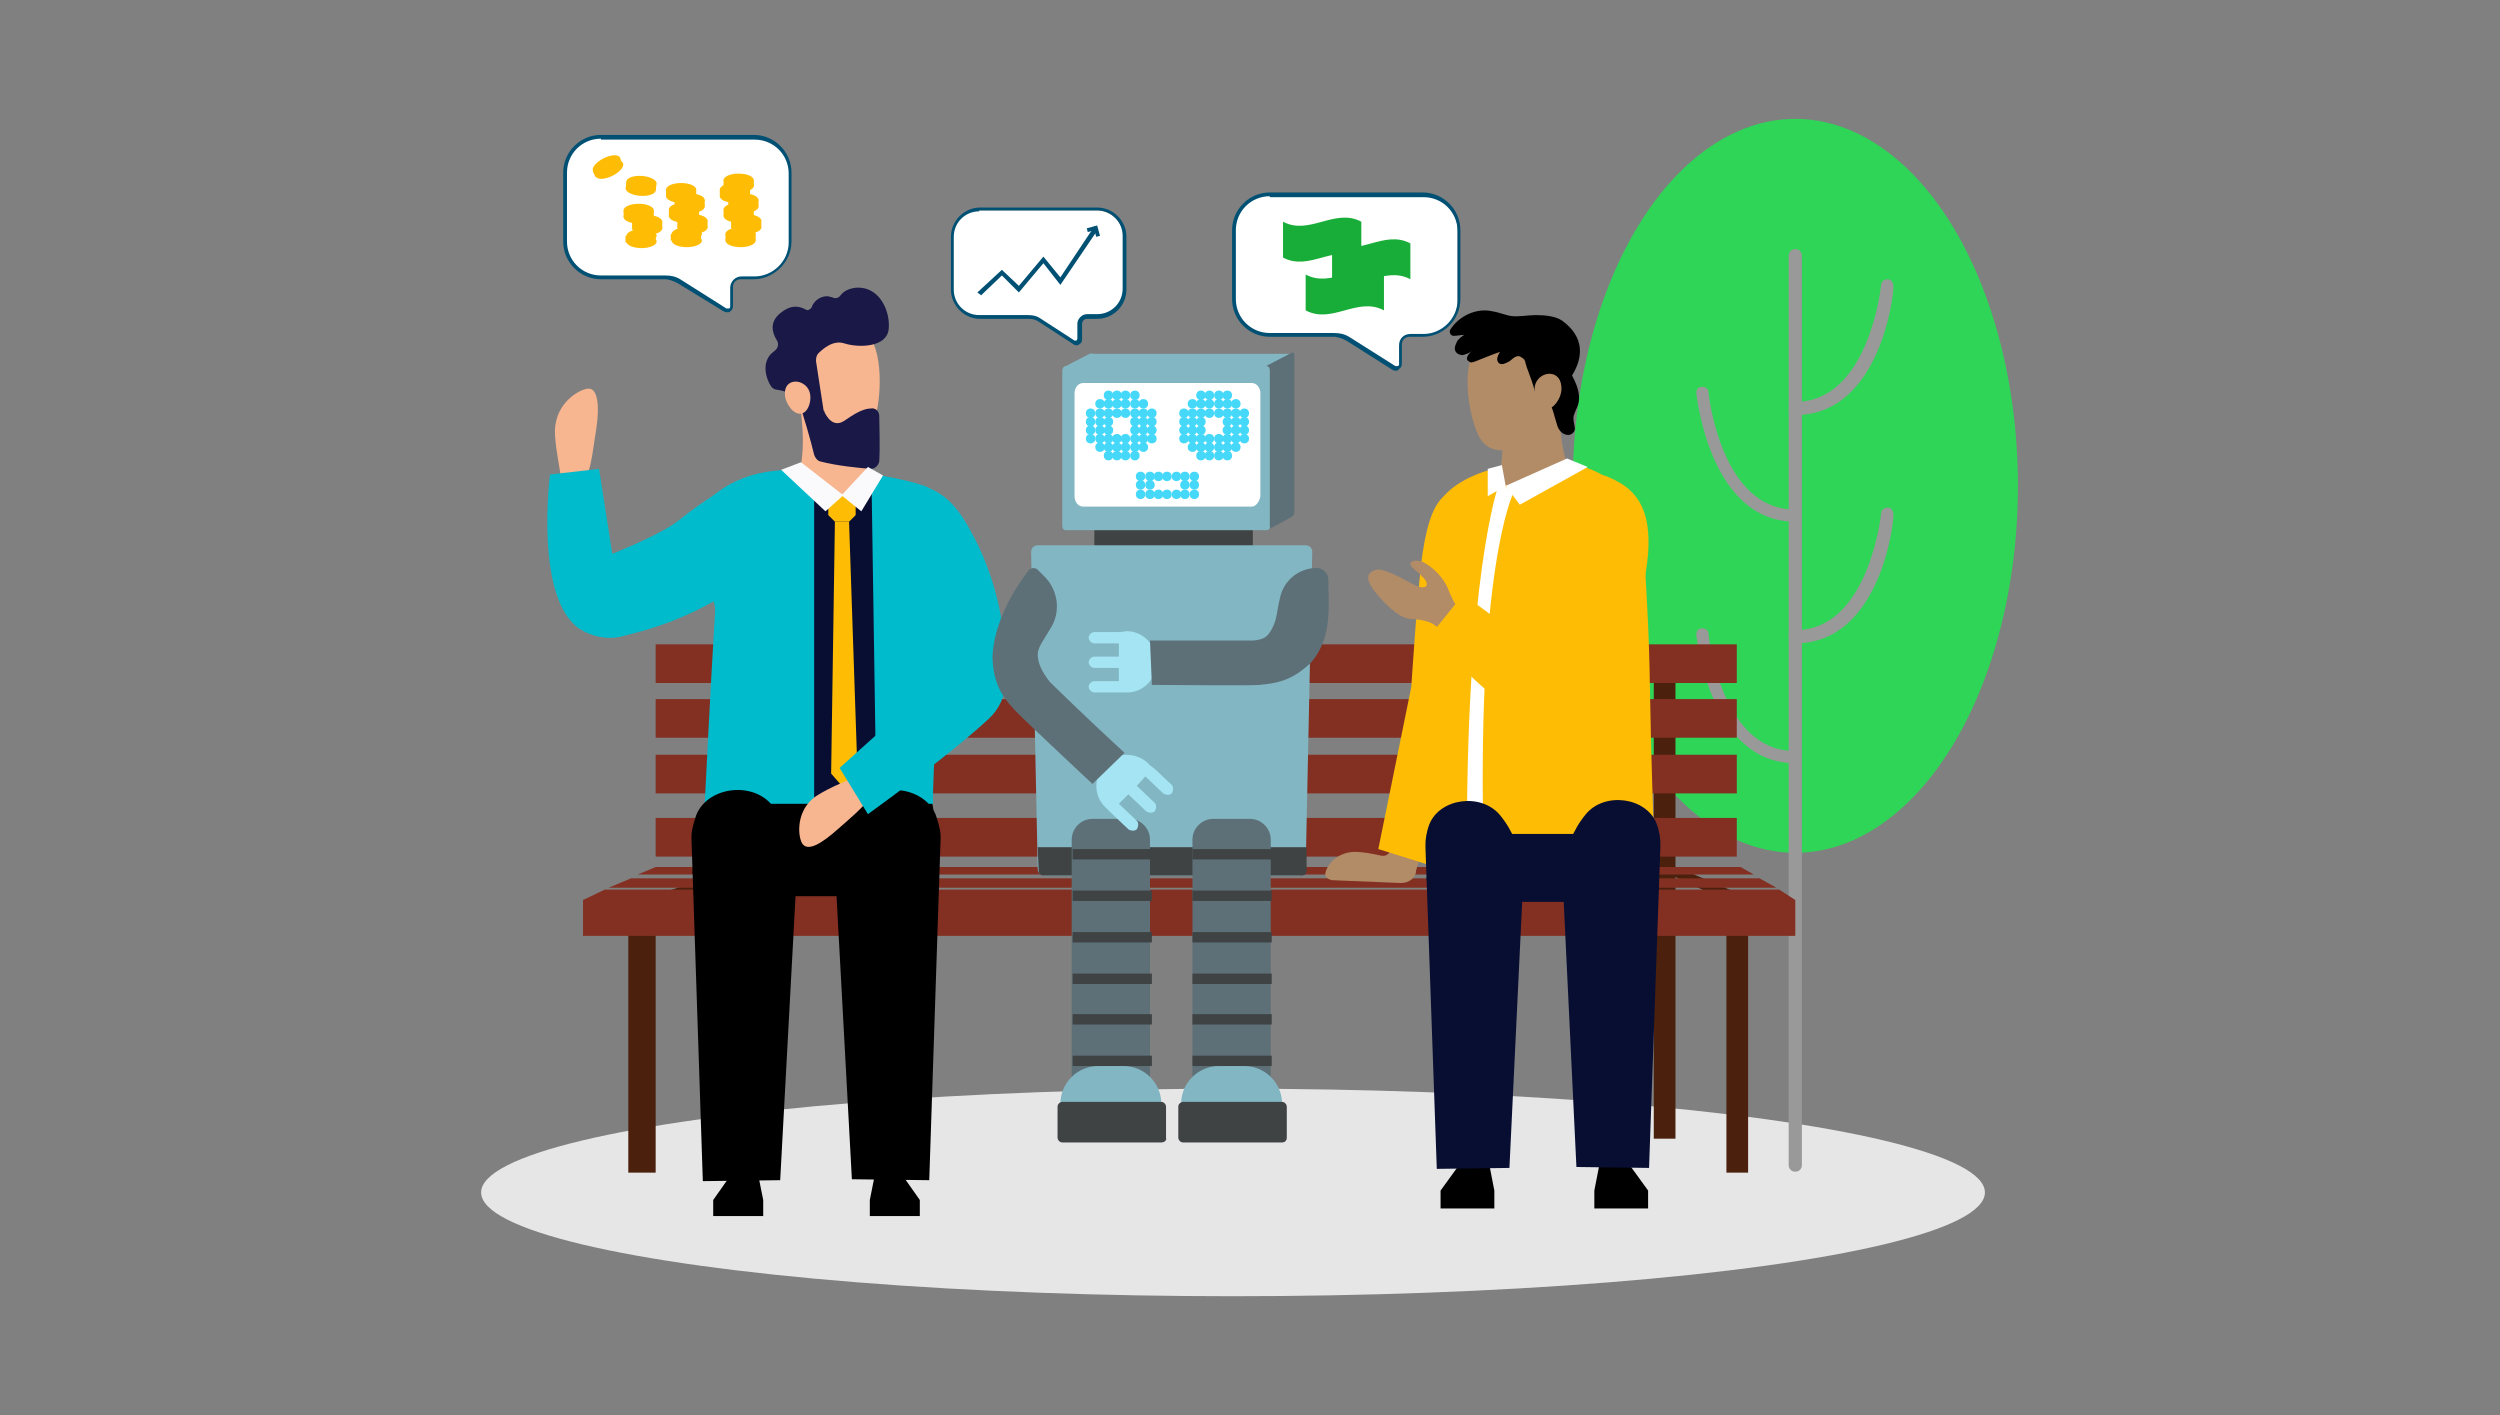 <svg version="1.1" id="Layer_1" xmlns="http://www.w3.org/2000/svg" xmlns:xlink="http://www.w3.org/1999/xlink" x="0" y="0" viewBox="0 0 265 150" xml:space="preserve"><rect x="0" y="0" width="265" height="150" fill="#808080" stroke="none"/><style>.st0{fill:#82b6c3}.st1{fill:#5d7077}.st4{fill:#999}.st5{fill:#4b200c}.st6{fill:#833023}.st7{fill:#0bc}.st9{fill:#080e32}.st10{fill:#f7b690}.st12{fill:#febc04}.st13{fill:#fafafd}.st15{fill:#b28b67}.st17{fill:#fff}.st18{fill-rule:evenodd;clip-rule:evenodd}.st19{fill:#3f4344}.st20{fill:#46d8f9}.st21{fill:#005073}.st22{fill:#18ad38}.st23{fill:#a5e4f2}</style><path class="st0" d="M115.3 37.6l-2.5 1.3 21.4.1 2.8-1.4v-.1h-21.2c-.1-.1-.3 0-.5.1z"/><path class="st1" d="M134.2 38.8l2.7-1.4c.1-.1.3 0 .3.2v16.7c0 .2-.1.4-.3.5l-2.4 1.3-.3-17.3z"/><ellipse cx="130.7" cy="126.4" rx="79.7" ry="11" fill="#e6e6e6"/><ellipse cx="190.3" cy="51.5" rx="23.6" ry="38.9" fill="#2ed557"/><path class="st4" d="M190.3 124.2c-.4 0-.7-.3-.7-.7V27.1c0-.4.3-.7.7-.7.4 0 .7.3.7.7v96.4c0 .4-.3.7-.7.7z"/><path class="st4" d="M190.3 68.2c-.4 0-.7-.3-.7-.7s.3-.7.7-.7c7.8 0 9.1-12.3 9.1-12.4 0-.4.4-.6.7-.6.4 0 .6.4.6.7.1.6-1.3 13.7-10.4 13.7zm0-24.2c-.4 0-.7-.3-.7-.7 0-.4.3-.7.7-.7 7.8 0 9.1-12.3 9.1-12.4 0-.4.4-.6.7-.6.4 0 .6.4.6.7.1.6-1.3 13.7-10.4 13.7zm0 11.3c-9 0-10.4-13.1-10.5-13.6 0-.4.2-.7.6-.7.4 0 .7.2.7.6 0 .1 1.3 12.4 9.1 12.4.4 0 .7.3.7.7s-.2.6-.6.6zm0 25.6c-9 0-10.4-13.1-10.5-13.6 0-.4.2-.7.6-.7.4 0 .7.2.7.6 0 .1 1.3 12.4 9.1 12.4.4 0 .7.3.7.7.1.3-.2.6-.6.6z"/><path d="M75.6 127.2l1.9-2.7 2.7-.8.7 3.5v1.7h-5.3zm21.9 1.7h-5.3v-1.7l.7-3.5 2.7.8 1.9 2.7z"/><path class="st5" d="M68 95.4l10.3-3.5h2.8l-9.2 3.5zm117.9 0l-8.2-3.5h-2.4l7.5 3.5z"/><path class="st5" d="M175.3 70.3h2.3v50.4h-2.3zm-97 0h2.9v50.4h-2.9z"/><path class="st6" d="M188.6 94.3H64.1l-2.3 1.1h128.5zm-2.1-1.2H66.9l-2.4 1h123.8zm-2-1.2h-115l-1.9.8h118.3z"/><path class="st5" d="M66.6 98.4h2.9v25.9h-2.9zm116.4 0h2.3v25.9H183z"/><path class="st6" d="M69.5 68.3h114.6v4.1H69.5zm0 5.8h114.6v4.1H69.5zm0 5.9h114.6v4.1H69.5zm0 6.7h114.6v4.1H69.5zm-7.7 8.7h128.5v3.8H61.8z"/><path d="M73.8 89.1l-.4 3.5L79 95h19.4l.6-5c.3-2.9-.1-5.8-1.3-8.5l-.4-.9-20.4-.2c.1.1-2.1 2.4-3.1 8.7z"/><path class="st7" d="M98.9 85.2H74.7s.6-12.2 1.1-20.4c.1-2.2-3.1-6-3-7 .5-2.8 1.5-4.3 3.1-5.5 1.8-1.4 4-2.2 6.3-2.4 6.7-.8 14.1 1 15.8 1.6 2.8 1.3 2.9 2 3.4 6.7.1 1.2-2.4 3.4-2.5 5.9.8 8.5-.1 18.6 0 21.1z"/><path fill="#f4b2a0" d="M86.5 44.2l-.2 5.4 4 .8-.1-4.3z"/><path class="st5" d="M92 41.2c-.1 0-.2 0-.2.1 0 .2.8 1.5.8 1.6 0 0 0 .1-.5.2-.1 0-.1.1-.1.2s.1.1.1.1c.3 0 .8-.2.8-.4s-.3-.7-.5-1.1c-.2-.4-.3-.7-.4-.7z"/><path d="M90.3 125l8.2.1L99.7 89v-.5c0-.4-.2-1.2-.5-2.1-1.2-3-5.9-3.6-8-1.1-1.5 1.8-2.3 4-2.7 6.5l1.8 33.2zm-7.6.1l-8.2.1L73.3 89v-.5c0-.4.2-1.2.5-2.1 1.2-3 5.9-3.6 8-1.1 1.5 1.8 2.3 4 2.7 6.5l-1.8 33.3z"/><path class="st9" d="M151.6 90l-.4 3.3 5.3 2.3h18.2l.5-4.8c.3-2.7-.1-5.5-1.2-7.9l-.4-.8-19.2-.2c.2 0-1.9 2.1-2.8 8.1z"/><path class="st10" d="M89.4 44.5c-1.1-2.1-3.9-3.3-4.7-2.5.5 3.8.5 5.3.2 7.4-.1.8.1 1.5.6 2 2.4 2.5 4.5 2.4 6.1.4.5-.6.6-1.4.3-2.2-.8-1.5-2.1-4.3-2.5-5.1z"/><path class="st10" d="M85.3 36.4c1.2-2.5 5-3.1 6.8-.8 1.7 2.1 1.2 7.7.5 9-1.2 2.3-5.3 1-6.1-.3-1.2-1.9-2.2-5.8-1.2-7.9zm-22.8 4.8c.8.1 1.1 1.7.7 4.3-.2 1.1-.5 3.9-.9 4.6-.4.9-.8.3-1.3.2-.4 0-1.5.7-1.6-.1-.1-.8-.8-4-.5-5.3.4-2.5 2.8-3.8 3.6-3.7z"/><path class="st7" d="M66.9 67.2c-.4.1-.8.2-1.1.3-1.5.3-3 0-4.3-.8-4.9-3.2-3.2-16.4-3.2-16.4l5.2-.6 1.4 9s5.1-2 7-3.5c2.7-2.2 6.7-4.8 9-5 3-.3 2.1 1.1 2.5 2.3 1.2 3.4-.6 5.9-3 8-3.9 3.2-8.6 5.5-13.5 6.7z"/><path d="M85.8 32.8c-.1.1-.3.1-.4 0-.8-.4-1.6-.5-2.7.4-1.2 1-.8 2.1-.4 2.8.3.4.2.9-.2 1.2-1.6 1.1-.8 3.1-.4 3.7.1.2.4.4.6.4.7.1 2 .4 2.4 1.4.4 1.1 1.3 4.2 1.6 5.5.1.3.3.6.6.7 1.9.5 4.2.7 5.4.8.4 0 .8-.3.9-.8.1-1.8 0-3.8 0-4.8 0-.5-.4-.9-.9-.8-.8 0-1.8.6-2.8 1.3-1.2.8-1.9-.5-2.1-.9 0-.1 0-.1-.1-.2l-.8-5.2c0-.3 0-.5.2-.8.5-.5 1.6-1.5 2.8-1.1 1.6.5 4.5.4 4.7-1.5.2-1.8-.9-4.6-3.5-4.4-.8.1-1.3.4-1.6.8-.2.3-.6.4-.9.2-.2 0-.3-.1-.5-.1-.7 0-1.3.4-1.6 1 0 .1-.1.3-.3.4z" fill="#191847"/><path class="st10" d="M83.2 41.8c0 .6.4 1.3.8 1.7 1.4 1.2 2.2-.9 1.8-2-.5-1.4-2.7-1.5-2.6.3z"/><path class="st9" d="M86.3 53v32.2h6.6l-.5-33-3.1.3h-2.6z"/><path class="st12" d="M87.8 53l1.5-.5 1.4.5v1.6l-.7.7h-1.5l-.7-.7z"/><path class="st12" d="M88.5 55.3L88.1 82l1.4 1.6 1.4-1.5-.9-26.8z"/><path class="st13" d="M89.4 52.5l-1.9 1.7-4.7-4.4 2.1-.8z"/><path class="st13" d="M92 49.5l1.6.9-2.3 3.8-2.1-1.7z"/><path class="st10" d="M86.1 84.7c.9-.8 3.7-2 4.5-2.3.7-.3.7.9.9 1.2.3.4 1 .4.5 1.2-.4.7-2.4 2.4-3.2 3.1-1.8 1.6-3.1 2.3-3.7 1.6-.5-.6-.8-3.2 1-4.8z"/><path class="st7" d="M106.6 71v1.2c0 1.5-.7 3-1.8 4-4.3 4-12.8 10.1-12.8 10.1l-3-4.9 10-9s-2.2-6.8-3.1-9c-1.6-3.1-2.9-7.3-2.9-9.1 0-2 1.6-2.6 2.8-2.8 3.6-.4 5.6 2 7.1 4.8 2.5 4.5 3.7 9.6 3.7 14.7z"/><path d="M172.2 53.8c-.5-1.2-2.3-1.6-3.2-.6-1.2 1.3-2.5 4.6-2.4 12.6v1c0 2.4 1.9 4.3 4.3 4.4h1.1c-.2.1 2.2-12.9.2-17.4z" fill="#fe6120"/><path d="M152.7 126.2l2.1-2.9 2.9-.7.7 3.6v1.9h-5.7zm22 1.9H169v-1.9l.7-3.6 2.9.7 2.1 2.9z"/><path class="st15" d="M147.7 88.4s.1 2.6-1.3 2.3c-.9-.2-1.9-.4-2.8-.4-1.5 0-2.8 1-3.1 2.2-.1.4.2.7.7.8l7.3.3c.9 0 1.6-.6 1.6-1.3l.2-.7.7-2.1-3.3-1.1z"/><path class="st12" d="M150.8 58.6c-.5 3.2-1.2 14.2-1.2 14.2L146.1 90l5.1 1.6 4.8-21.7s4.3-13.7.8-16.6c-2.6-1.9-4.9-2-6 5.3z"/><path d="M174.9 73.3c-.1-7-.4-10.4-.6-14.7-.3-5.1-3.2-10.1-11.3-9.6-6.6.3-11.2 3-11.2 6.7 0 2.5-.1 9.6 0 12.3.2 2.7.7 20.4.7 20.4h22.8c0-.2-.3-8.7-.4-15.1z" fill-rule="evenodd" clip-rule="evenodd" fill="#febc04"/><path class="st9" d="M167.1 123.7l7.7.1 1.2-34v-.5c0-.4-.1-1.2-.4-2-1.1-2.8-5.5-3.4-7.5-1-1.4 1.7-2.2 3.8-2.5 6.1l1.5 31.3z"/><path class="st17" d="M155.5 91.3c-.2-29.9 3.3-40 3.5-40.3l1.4 1.3-.7-.7.7.7s-4 8-3.1 38.8l-1.8.2z"/><path class="st9" d="M160 123.8l-7.7.1-1.2-34v-.5c0-.4.1-1.2.4-2 1.1-2.8 5.5-3.4 7.5-1 1.4 1.7 2.2 3.8 2.5 6.1l-1.5 31.3z"/><path class="st15" d="M159.9 42.9c.7-2.8 3.5-3.8 4.8-3.2.8 5.1.5 7.5 1.8 10.5-2.5 1.6-6.5 2.1-7.5.8 0-.4.5-6.7.9-8.1z"/><path class="st15" d="M163.3 36.7c-1.9-2.4-5.7-2-7.2.8-1.3 2.7 0 8.3 1.1 9.4 1.9 2.1 6-.2 6.6-1.7.9-2.1 1.1-6.5-.5-8.5z"/><path class="st18" d="M164.9 37.9c.2-.1.5 0 .7.2s.3.4.4.6c.4.7.8 1.3 1.1 2.1.3.8.4 1.6.1 2.3-.2.5-.5 1-.4 1.4 0 .5.3 1 0 1.3-.2.3-.6.4-1 .2-.3-.1-.6-.5-.7-.8-.1-.3-.2-.7-.3-1-.3-1.2-.8-2.1-1.2-3.2-.3-1.1-.2-2.4.6-3.1h.7z"/><path class="st18" d="M154.1 35.6c.4 0 .7-.1 1.1-.1-.3.2-.7.5-.8.8-.2.4-.3.8 0 1.1.2.2.6.3.8.2.3-.1.6-.2.8-.4-.2.2-.4.4-.5.7 0 .2 0 .3.2.4.2.2.4.1.7 0 .8-.3 1.7-.7 2.6-1-.2.3-.3.6-.3.8 0 .1.1.3.1.3.3.4.8.1 1.2-.1.4-.3.8-.8 1.3-.4.2.1.4.3.4.6.1.2.1.4.2.6.3.8.6 1.6.8 2.4.1.3.2.5.4.7.2.2.4.4.7.4.5 0 6.7-5 1.8-8.6-.7-.5-1.9-.6-2.8-.6s-1.7.2-2.6.1c-.7-.1-1.3-.4-2-.5-1.7-.4-3.6.5-4.5 2-.1.3.1.6.4.6z"/><path class="st15" d="M165.5 40.9c.1.7-.2 1.4-.6 1.9-1.2 1.5-2.5-.6-2.2-1.9.3-1.5 2.6-1.9 2.8 0z"/><path class="st17" d="M159.6 51.5l-.4-2.2-1.5.4v2.9zm0 0l1.5 2 7.2-4-2.2-.9z"/><path class="st15" d="M154.8 68.6s-1.7-1.6-2.4-2.1c-.8-.7-1.7-.8-2.9-.9-1.2 0-3-1.9-3.7-2.8-1-1.3-1.1-2.1.1-2.4.9-.3 4 1.7 4.5 1.8.7.2 1.2-.2 1.2-.5s-1.3-1.2-1.3-1.5c0-.4.5-.3 1 0s1.5.9 2.1 2.4c.4.9.7 1.4 1.2 1.9.5.4 2.3 1 2.3 1l-2.1 3.1z"/><path class="st15" d="M153 66.9l-.5-.4c-.7-.4-.8-.6-.8-.6l-.7-3.5c0-.1 0-.2.1-.2s.2-.2.1-.5c-.2-.6-1.7-1.5-1.7-1.9 0-.4.7-.5 1.4-.2.5.3 1.7 1 2.5 2.6.4 1 .8 1.9 1.3 2.4l-1.7 2.3z"/><path class="st12" d="M169.8 73.1c-.2.3-.4.7-.6 1-.8 1.3-2.1 2.1-3.6 2.4-5.8 1.2-13.8-9.4-13.8-9.4l3.3-4.1 7.3 5.4s2.2-5.1 2.5-7.4c.4-3.5.9-7.3 2.4-9.1 1.9-2.3 2.8-1.5 3.9-1 3.3 1.6 3.7 4.7 3.5 7.8-.5 5.2-2.2 10.1-4.9 14.4z"/><path class="st19" d="M116 55.5h16.8v3.3H116z"/><path class="st0" d="M134.2 56.2H113c-.3 0-.4-.2-.4-.5V39.3c0-.3.2-.5.4-.5h21.2c.3 0 .4.2.4.5v16.5c.1.2-.1.4-.4.4zm3.5 36.6h-27c-.4 0-.7-.3-.7-.7l-.7-33.6c0-.4.3-.7.7-.7h28.4c.4 0 .7.3.7.7l-.7 33.6c0 .3-.3.7-.7.7z"/><path class="st17" d="M132.7 53.7h-17.9c-.5 0-.9-.5-.9-1.1V41.7c0-.6.4-1.1.9-1.1h17.9c.5 0 .9.5.9 1.1v10.9c-.1.6-.5 1.1-.9 1.1z"/><circle class="st20" cx="117.5" cy="48.3" r=".5"/><circle class="st20" cx="118.4" cy="48.3" r=".5"/><circle class="st20" cx="119.3" cy="48.3" r=".5"/><circle class="st20" cx="120.3" cy="48.3" r=".5"/><circle class="st20" cx="117.5" cy="41.9" r=".5"/><circle class="st20" cx="118.4" cy="41.9" r=".5"/><circle class="st20" cx="119.3" cy="41.9" r=".5"/><circle class="st20" cx="120.3" cy="41.9" r=".5"/><circle class="st20" cx="116.6" cy="42.8" r=".5"/><circle class="st20" cx="117.5" cy="42.8" r=".5"/><circle class="st20" cx="118.4" cy="42.8" r=".5"/><circle class="st20" cx="119.3" cy="42.8" r=".5"/><circle class="st20" cx="120.3" cy="42.8" r=".5"/><circle class="st20" cx="121.2" cy="42.8" r=".5"/><circle class="st20" cx="115.6" cy="43.8" r=".5"/><circle class="st20" cx="116.6" cy="43.8" r=".5"/><circle class="st20" cx="117.5" cy="43.8" r=".5"/><circle class="st20" cx="118.4" cy="43.8" r=".5"/><circle class="st20" cx="119.3" cy="43.8" r=".5"/><circle class="st20" cx="120.3" cy="43.8" r=".5"/><circle class="st20" cx="121.2" cy="43.8" r=".5"/><circle class="st20" cx="115.6" cy="44.7" r=".5"/><circle class="st20" cx="116.6" cy="44.7" r=".5"/><circle class="st20" cx="117.5" cy="44.7" r=".5"/><circle class="st20" cx="120.3" cy="44.7" r=".5"/><circle class="st20" cx="121.2" cy="44.7" r=".5"/><circle class="st20" cx="115.6" cy="45.6" r=".5"/><circle class="st20" cx="116.6" cy="45.6" r=".5"/><circle class="st20" cx="117.5" cy="45.6" r=".5"/><circle class="st20" cx="120.3" cy="45.6" r=".5"/><circle class="st20" cx="121.2" cy="45.6" r=".5"/><circle class="st20" cx="115.6" cy="46.5" r=".5"/><circle class="st20" cx="116.6" cy="46.5" r=".5"/><circle class="st20" cx="117.5" cy="46.5" r=".5"/><circle class="st20" cx="118.4" cy="46.5" r=".5"/><circle class="st20" cx="119.3" cy="46.5" r=".5"/><circle class="st20" cx="120.3" cy="46.5" r=".5"/><circle class="st20" cx="121.2" cy="46.5" r=".5"/><circle class="st20" cx="116.6" cy="47.4" r=".5"/><circle class="st20" cx="117.5" cy="47.4" r=".5"/><circle class="st20" cx="118.4" cy="47.4" r=".5"/><circle class="st20" cx="119.3" cy="47.4" r=".5"/><circle class="st20" cx="120.3" cy="47.4" r=".5"/><circle class="st20" cx="121.2" cy="47.4" r=".5"/><circle class="st20" cx="122.1" cy="43.8" r=".5"/><circle class="st20" cx="122.1" cy="44.7" r=".5"/><circle class="st20" cx="122.1" cy="45.6" r=".5"/><circle class="st20" cx="122.1" cy="46.5" r=".5"/><circle class="st20" cx="122.8" cy="52.4" r=".5"/><circle class="st20" cx="121.9" cy="52.4" r=".5"/><circle class="st20" cx="121.9" cy="51.4" r=".5"/><circle class="st20" cx="121.9" cy="50.5" r=".5"/><circle class="st20" cx="120.9" cy="52.4" r=".5"/><circle class="st20" cx="120.9" cy="51.4" r=".5"/><circle class="st20" cx="120.9" cy="50.5" r=".5"/><circle class="st20" cx="126.6" cy="52.4" r=".5"/><circle class="st20" cx="126.6" cy="51.4" r=".5"/><circle class="st20" cx="126.6" cy="50.5" r=".5"/><circle class="st20" cx="122.8" cy="50.5" r=".5"/><circle class="st20" cx="123.7" cy="50.5" r=".5"/><circle class="st20" cx="124.7" cy="50.5" r=".5"/><circle class="st20" cx="125.6" cy="50.5" r=".5"/><circle class="st20" cx="123.7" cy="52.4" r=".5"/><circle class="st20" cx="124.7" cy="52.4" r=".5"/><circle class="st20" cx="125.6" cy="52.4" r=".5"/><circle class="st20" cx="125.6" cy="51.4" r=".5"/><circle class="st20" cx="127.3" cy="48.3" r=".5"/><circle class="st20" cx="128.2" cy="48.3" r=".5"/><circle class="st20" cx="129.2" cy="48.3" r=".5"/><circle class="st20" cx="130.1" cy="48.3" r=".5"/><circle class="st20" cx="127.3" cy="41.9" r=".5"/><circle class="st20" cx="128.2" cy="41.9" r=".5"/><circle class="st20" cx="129.2" cy="41.9" r=".5"/><circle class="st20" cx="130.1" cy="41.9" r=".5"/><circle class="st20" cx="126.4" cy="42.8" r=".5"/><circle class="st20" cx="127.3" cy="42.8" r=".5"/><circle class="st20" cx="128.2" cy="42.8" r=".5"/><circle class="st20" cx="129.2" cy="42.8" r=".5"/><circle class="st20" cx="130.1" cy="42.8" r=".5"/><circle class="st20" cx="131" cy="42.8" r=".5"/><circle class="st20" cx="125.5" cy="43.8" r=".5"/><circle class="st20" cx="126.4" cy="43.8" r=".5"/><circle class="st20" cx="127.3" cy="43.8" r=".5"/><circle class="st20" cx="128.2" cy="43.8" r=".5"/><circle class="st20" cx="129.2" cy="43.8" r=".5"/><circle class="st20" cx="130.1" cy="43.8" r=".5"/><circle class="st20" cx="131" cy="43.8" r=".5"/><circle class="st20" cx="125.5" cy="44.7" r=".5"/><circle class="st20" cx="126.4" cy="44.7" r=".5"/><circle class="st20" cx="127.3" cy="44.7" r=".5"/><circle class="st20" cx="130.1" cy="44.7" r=".5"/><circle class="st20" cx="131" cy="44.7" r=".5"/><circle class="st20" cx="125.5" cy="45.6" r=".5"/><circle class="st20" cx="126.4" cy="45.6" r=".5"/><circle class="st20" cx="127.3" cy="45.6" r=".5"/><circle class="st20" cx="130.1" cy="45.6" r=".5"/><circle class="st20" cx="131" cy="45.6" r=".5"/><circle class="st20" cx="125.5" cy="46.5" r=".5"/><circle class="st20" cx="126.4" cy="46.5" r=".5"/><circle class="st20" cx="127.3" cy="46.5" r=".5"/><circle class="st20" cx="128.2" cy="46.5" r=".5"/><circle class="st20" cx="129.2" cy="46.5" r=".5"/><circle class="st20" cx="130.1" cy="46.5" r=".5"/><circle class="st20" cx="131" cy="46.5" r=".5"/><circle class="st20" cx="126.4" cy="47.4" r=".5"/><circle class="st20" cx="127.3" cy="47.4" r=".5"/><circle class="st20" cx="128.2" cy="47.4" r=".5"/><circle class="st20" cx="129.2" cy="47.4" r=".5"/><circle class="st20" cx="130.1" cy="47.4" r=".5"/><circle class="st20" cx="131" cy="47.4" r=".5"/><circle class="st20" cx="131.9" cy="43.8" r=".5"/><circle class="st20" cx="131.9" cy="44.7" r=".5"/><circle class="st20" cx="131.9" cy="45.6" r=".5"/><circle class="st20" cx="131.9" cy="46.5" r=".5"/><path class="st19" d="M110 89.8h28.5v2.5c0 .3-.2.5-.5.5h-27.4c-.3 0-.5-.2-.5-.5l-.1-2.5z"/><path class="st1" d="M122 114.3h-8.4V89c0-1.2 1-2.2 2.2-2.2h3.9c1.2 0 2.2 1 2.2 2.2v25.3zm12.8 0h-8.4V89c0-1.2 1-2.2 2.2-2.2h3.9c1.2 0 2.2 1 2.2 2.2v25.3z"/><path class="st19" d="M113.7 90h8.4v1.1h-8.4zm0 4.4h8.4v1.1h-8.4zm0 4.4h8.4v1.1h-8.4zm0 4.4h8.4v1.1h-8.4zm0 4.3h8.4v1.1h-8.4zm0 4.4h8.4v1.1h-8.4zM126.4 90h8.4v1.1h-8.4zm0 4.4h8.4v1.1h-8.4zm0 4.4h8.4v1.1h-8.4zm0 4.4h8.4v1.1h-8.4zm0 4.3h8.4v1.1h-8.4zm0 4.4h8.4v1.1h-8.4z"/><path class="st0" d="M123.2 117.4h-10.8v-.4c0-2.2 1.8-4 4-4h2.7c2.2 0 4 1.8 4 4l.1.4zm12.8 0h-10.8v-.4c0-2.2 1.8-4 4-4h2.7c2.2 0 4 1.8 4 4l.1.4z"/><path class="st19" d="M123.1 121.1h-10.5c-.3 0-.5-.3-.5-.5v-3.3c0-.3.3-.5.5-.5h10.5c.3 0 .5.3.5.5v3.3c.1.3-.2.5-.5.5zm12.8 0h-10.5c-.3 0-.5-.3-.5-.5v-3.3c0-.3.3-.5.5-.5h10.5c.3 0 .5.3.5.5v3.3c0 .3-.2.5-.5.5z"/><path class="st17" d="M79.9 29.4h-1.4c-.5 0-1 .4-1 1v2c0 .4-.4.6-.8.4l-4.7-3c-.4-.3-.9-.4-1.5-.4h-6.8c-2.1 0-3.8-1.7-3.8-3.8v-7.3c0-2.1 1.7-3.8 3.8-3.8h16.2c2.1 0 3.8 1.7 3.8 3.8v7.3c0 2.1-1.7 3.8-3.8 3.8z"/><path class="st21" d="M77.1 33.1c-.1 0-.2 0-.4-.1l-4.9-3c-.4-.2-.9-.4-1.3-.4h-6.8c-2.2 0-4-1.8-4-4v-7.3c0-2.2 1.8-4 4-4h16.2c2.2 0 4 1.8 4 4v7.3c0 2.2-1.9 4-4 4h-1.4c-.4 0-.8.3-.8.8v2c0 .3-.1.5-.3.6 0 .1-.2.1-.3.1zM63.7 14.7c-2 0-3.6 1.6-3.6 3.6v7.3c0 2 1.6 3.6 3.6 3.6h6.8c.6 0 1.1.1 1.6.4l4.9 3.1h.3c.1-.1.1-.1.1-.2v-2c0-.6.5-1.2 1.2-1.2H80c1.9 0 3.6-1.6 3.6-3.6v-7.3c0-2-1.6-3.6-3.6-3.6H63.7z"/><path class="st17" d="M150.9 35.5h-1.4c-.5 0-1 .4-1 1v2c0 .4-.4.6-.8.4l-4.9-3.1c-.4-.3-.9-.4-1.5-.4h-6.8c-2.1 0-3.8-1.7-3.8-3.8v-7.3c0-2.1 1.7-3.8 3.8-3.8h16.2c2.1 0 3.8 1.7 3.8 3.8v7.3c.2 2.2-1.6 3.9-3.6 3.9z"/><path class="st21" d="M148 39.3c-.1 0-.2 0-.4-.1l-4.9-3.1c-.4-.2-.9-.4-1.3-.4h-6.8c-2.2 0-4-1.8-4-4v-7.3c0-2.2 1.8-4 4-4h16.2c2.2 0 4 1.8 4 4v7.3c0 2.2-1.8 4-4 4h-1.4c-.4 0-.8.3-.8.8v2c0 .3-.1.5-.3.6 0 .1-.2.2-.3.2zm-13.4-18.5c-2 0-3.6 1.6-3.6 3.6v7.3c0 2 1.6 3.6 3.6 3.6h6.8c.6 0 1.1.1 1.6.4l4.9 3.1h.3c.1-.1.1-.1.1-.2v-2c0-.7.5-1.2 1.2-1.2h1.4c1.9 0 3.6-1.6 3.6-3.6v-7.3c0-2-1.6-3.6-3.6-3.6h-16.3z"/><ellipse class="st12" cx="68" cy="25.6" rx="1.6" ry=".7"/><ellipse class="st12" cx="68" cy="25" rx="1.6" ry=".7"/><path class="st12" d="M66.3 25h3.2v.7h-3.2z"/><ellipse class="st12" cx="68.6" cy="24.2" rx="1.6" ry=".7"/><ellipse class="st12" cx="68.6" cy="23.5" rx="1.6" ry=".7"/><path class="st12" d="M67 23.5h3.2v.7H67z"/><ellipse class="st12" cx="67.7" cy="23" rx="1.6" ry=".7"/><ellipse class="st12" cx="67.7" cy="22.3" rx="1.6" ry=".7"/><path class="st12" d="M66.1 22.3h3.2v.7h-3.2z"/><ellipse transform="rotate(-26.591 64.621 17.993)" class="st12" cx="64.6" cy="18" rx="1.6" ry=".7"/><ellipse transform="rotate(-26.591 64.316 17.424)" class="st12" cx="64.3" cy="17.4" rx="1.6" ry=".7"/><path transform="rotate(-26.591 64.469 17.709)" class="st12" d="M62.8 17.4H66v.7h-3.2z"/><ellipse transform="rotate(-85.861 67.938 20.024) scale(1)" class="st12" cx="67.9" cy="20" rx=".7" ry="1.6"/><ellipse transform="rotate(-85.861 67.972 19.374) scale(1)" class="st12" cx="68" cy="19.4" rx=".7" ry="1.6"/><path transform="rotate(-85.861 67.955 19.7) scale(1)" class="st12" d="M67.6 18.1h.7v3.2h-.7z"/><ellipse class="st12" cx="72.8" cy="25.5" rx="1.6" ry=".7"/><ellipse class="st12" cx="72.8" cy="24.8" rx="1.6" ry=".7"/><path class="st12" d="M71.1 24.8h3.2v.7h-3.2z"/><ellipse class="st12" cx="73.4" cy="24.1" rx="1.6" ry=".7"/><ellipse class="st12" cx="73.4" cy="23.4" rx="1.6" ry=".7"/><path class="st12" d="M71.8 23.4H75v.7h-3.2z"/><ellipse class="st12" cx="72.5" cy="22.9" rx="1.6" ry=".7"/><ellipse class="st12" cx="72.5" cy="22.2" rx="1.6" ry=".7"/><path class="st12" d="M70.9 22.2h3.2v.7h-3.2z"/><ellipse class="st12" cx="73.1" cy="21.9" rx="1.6" ry=".7"/><ellipse class="st12" cx="73.1" cy="21.2" rx="1.6" ry=".7"/><path class="st12" d="M71.5 21.2h3.2v.7h-3.2z"/><ellipse class="st12" cx="72.2" cy="20.8" rx="1.6" ry=".7"/><ellipse class="st12" cx="72.2" cy="20.1" rx="1.6" ry=".7"/><path class="st12" d="M70.6 20.1h3.2v.7h-3.2z"/><ellipse class="st12" cx="78.5" cy="25.5" rx="1.6" ry=".7"/><ellipse class="st12" cx="78.5" cy="24.8" rx="1.6" ry=".7"/><path class="st12" d="M76.9 24.8h3.2v.7h-3.2z"/><ellipse class="st12" cx="79.1" cy="24.1" rx="1.6" ry=".7"/><ellipse class="st12" cx="79.1" cy="23.4" rx="1.6" ry=".7"/><path class="st12" d="M77.5 23.4h3.2v.7h-3.2z"/><ellipse class="st12" cx="78.3" cy="22.9" rx="1.6" ry=".7"/><ellipse class="st12" cx="78.3" cy="22.2" rx="1.6" ry=".7"/><path class="st12" d="M76.7 22.2h3.2v.7h-3.2z"/><ellipse class="st12" cx="78.8" cy="21.9" rx="1.6" ry=".7"/><ellipse class="st12" cx="78.8" cy="21.2" rx="1.6" ry=".7"/><path class="st12" d="M77.2 21.2h3.2v.7h-3.2z"/><ellipse class="st12" cx="77.9" cy="20.8" rx="1.6" ry=".7"/><ellipse class="st12" cx="77.9" cy="20.1" rx="1.6" ry=".7"/><path class="st12" d="M76.3 20.1h3.2v.7h-3.2z"/><ellipse class="st12" cx="78.3" cy="19.7" rx="1.6" ry=".7"/><ellipse class="st12" cx="78.3" cy="19.1" rx="1.6" ry=".7"/><path class="st12" d="M76.7 19.1h3.2v.7h-3.2z"/><path class="st17" d="M116.3 33.7h-1.1c-.4 0-.8.4-.8.8V36c0 .3-.3.5-.6.4l-3.7-2.4c-.4-.2-.7-.3-1.1-.3h-5.2c-1.6 0-2.9-1.3-2.9-2.9v-5.6c0-1.6 1.3-2.9 2.9-2.9h12.4c1.6 0 2.9 1.3 2.9 2.9v5.6c.1 1.5-1.2 2.9-2.8 2.9z"/><path class="st21" d="M114.1 36.6c-.1 0-.2 0-.3-.1l-3.7-2.4c-.3-.2-.6-.3-1-.3h-5.2c-1.7 0-3.1-1.4-3.1-3.1v-5.6c0-1.7 1.4-3.1 3.1-3.1h12.4c1.7 0 3.1 1.4 3.1 3.1v5.6c0 1.7-1.4 3.1-3.1 3.1h-1.1c-.3 0-.5.3-.5.5V36c0 .2-.1.4-.3.5-.1.1-.2.1-.3.1zm-10.3-14.2c-1.5 0-2.7 1.2-2.7 2.7v5.6c0 1.5 1.2 2.7 2.7 2.7h5.2c.5 0 .9.1 1.2.3l3.7 2.4h.2s.1-.1.1-.2v-1.6c0-.5.5-1 1-1h1.1c1.5 0 2.7-1.2 2.7-2.7V25c0-1.5-1.2-2.7-2.7-2.7h-12.5z"/><path class="st21" d="M104 31.3l-.4-.3 2.6-2.4 1.8 1.7 2.6-3.1 1.8 2.2L116 24l.4.3-4 5.9-1.8-2.3L108 31l-1.8-1.8z"/><path class="st21" d="M116.2 25.1l-.2-.7-.7.2-.1-.4 1.1-.3.3 1.1z"/><path class="st22" d="M144.3 27.3c-2.8-1.5-5.5 1.5-8.3 0v-3.8c2.8 1.5 5.5-1.5 8.3 0v3.8zm2.4 5.6c-2.8-1.5-5.5 1.5-8.3 0v-3.8c2.8 1.5 5.5-1.5 8.3 0v3.8z"/><path class="st22" d="M149.5 29.6c-2.8-1.5-5.5 1.5-8.3 0v-3.8c2.8 1.5 5.5-1.5 8.3 0v3.8z"/><path class="st23" d="M121.7 80.9c-1.3-1.2-3.4-1.2-4.6.1s-1.2 3.4.1 4.6l.5.5 1.8 1.7.1.1c.3.2.7.2.9 0 .2-.3.2-.7 0-.9l-1.9-1.8 1-1 1.8 1.7.1.1c.3.2.7.2.9 0 .2-.3.2-.7 0-.9l-1.9-1.8.9-1 1.8 1.7.1.1c.3.2.7.2.9 0 .2-.3.2-.7 0-.9l-1.8-1.7c-.4-.3-.6-.4-.7-.6z"/><path class="st1" d="M115.8 83.1c-1.7-1.6-7.6-7.1-8.3-7.9-1.5-1.6-2.2-3-2.3-5.5.1-3.7 2.4-7.4 3.8-9.2.2-.3.7-.4 1-.1l.6.6c1.6 1.5 1.9 3.9.7 5.7-.7 1.2-1.3 1.9-1.3 2.7 0 .8.4 1.8 1.3 2.9.5.5 4.3 4.2 7.9 7.5l-3.4 3.3z"/><path class="st23" d="M118.5 67H116c-.3 0-.6.3-.6.6s.3.6.6.6h2.6v1.4H116c-.3 0-.6.3-.6.6s.3.6.6.6h2.6v1.4H116c-.3 0-.6.3-.6.6s.3.6.6.6h3.3c1.8.1 3.3-1.4 3.3-3.2 0-1.8-1.4-3.3-3.2-3.3-.5.1-.8.1-.9.1z"/><path class="st1" d="M121.9 67.9h10.9c1.3-.1 1.6-.5 2-1.2.6-1.1.5-1.8.9-3.4.4-1.8 2-3.1 3.9-3.1.6 0 1.1.5 1.2 1.1 0 2.7.5 6.2-1.8 8.9-1.9 1.8-3.3 2.2-5.5 2.4-1.1.1-9 0-11.4 0l-.2-4.7z"/></svg>